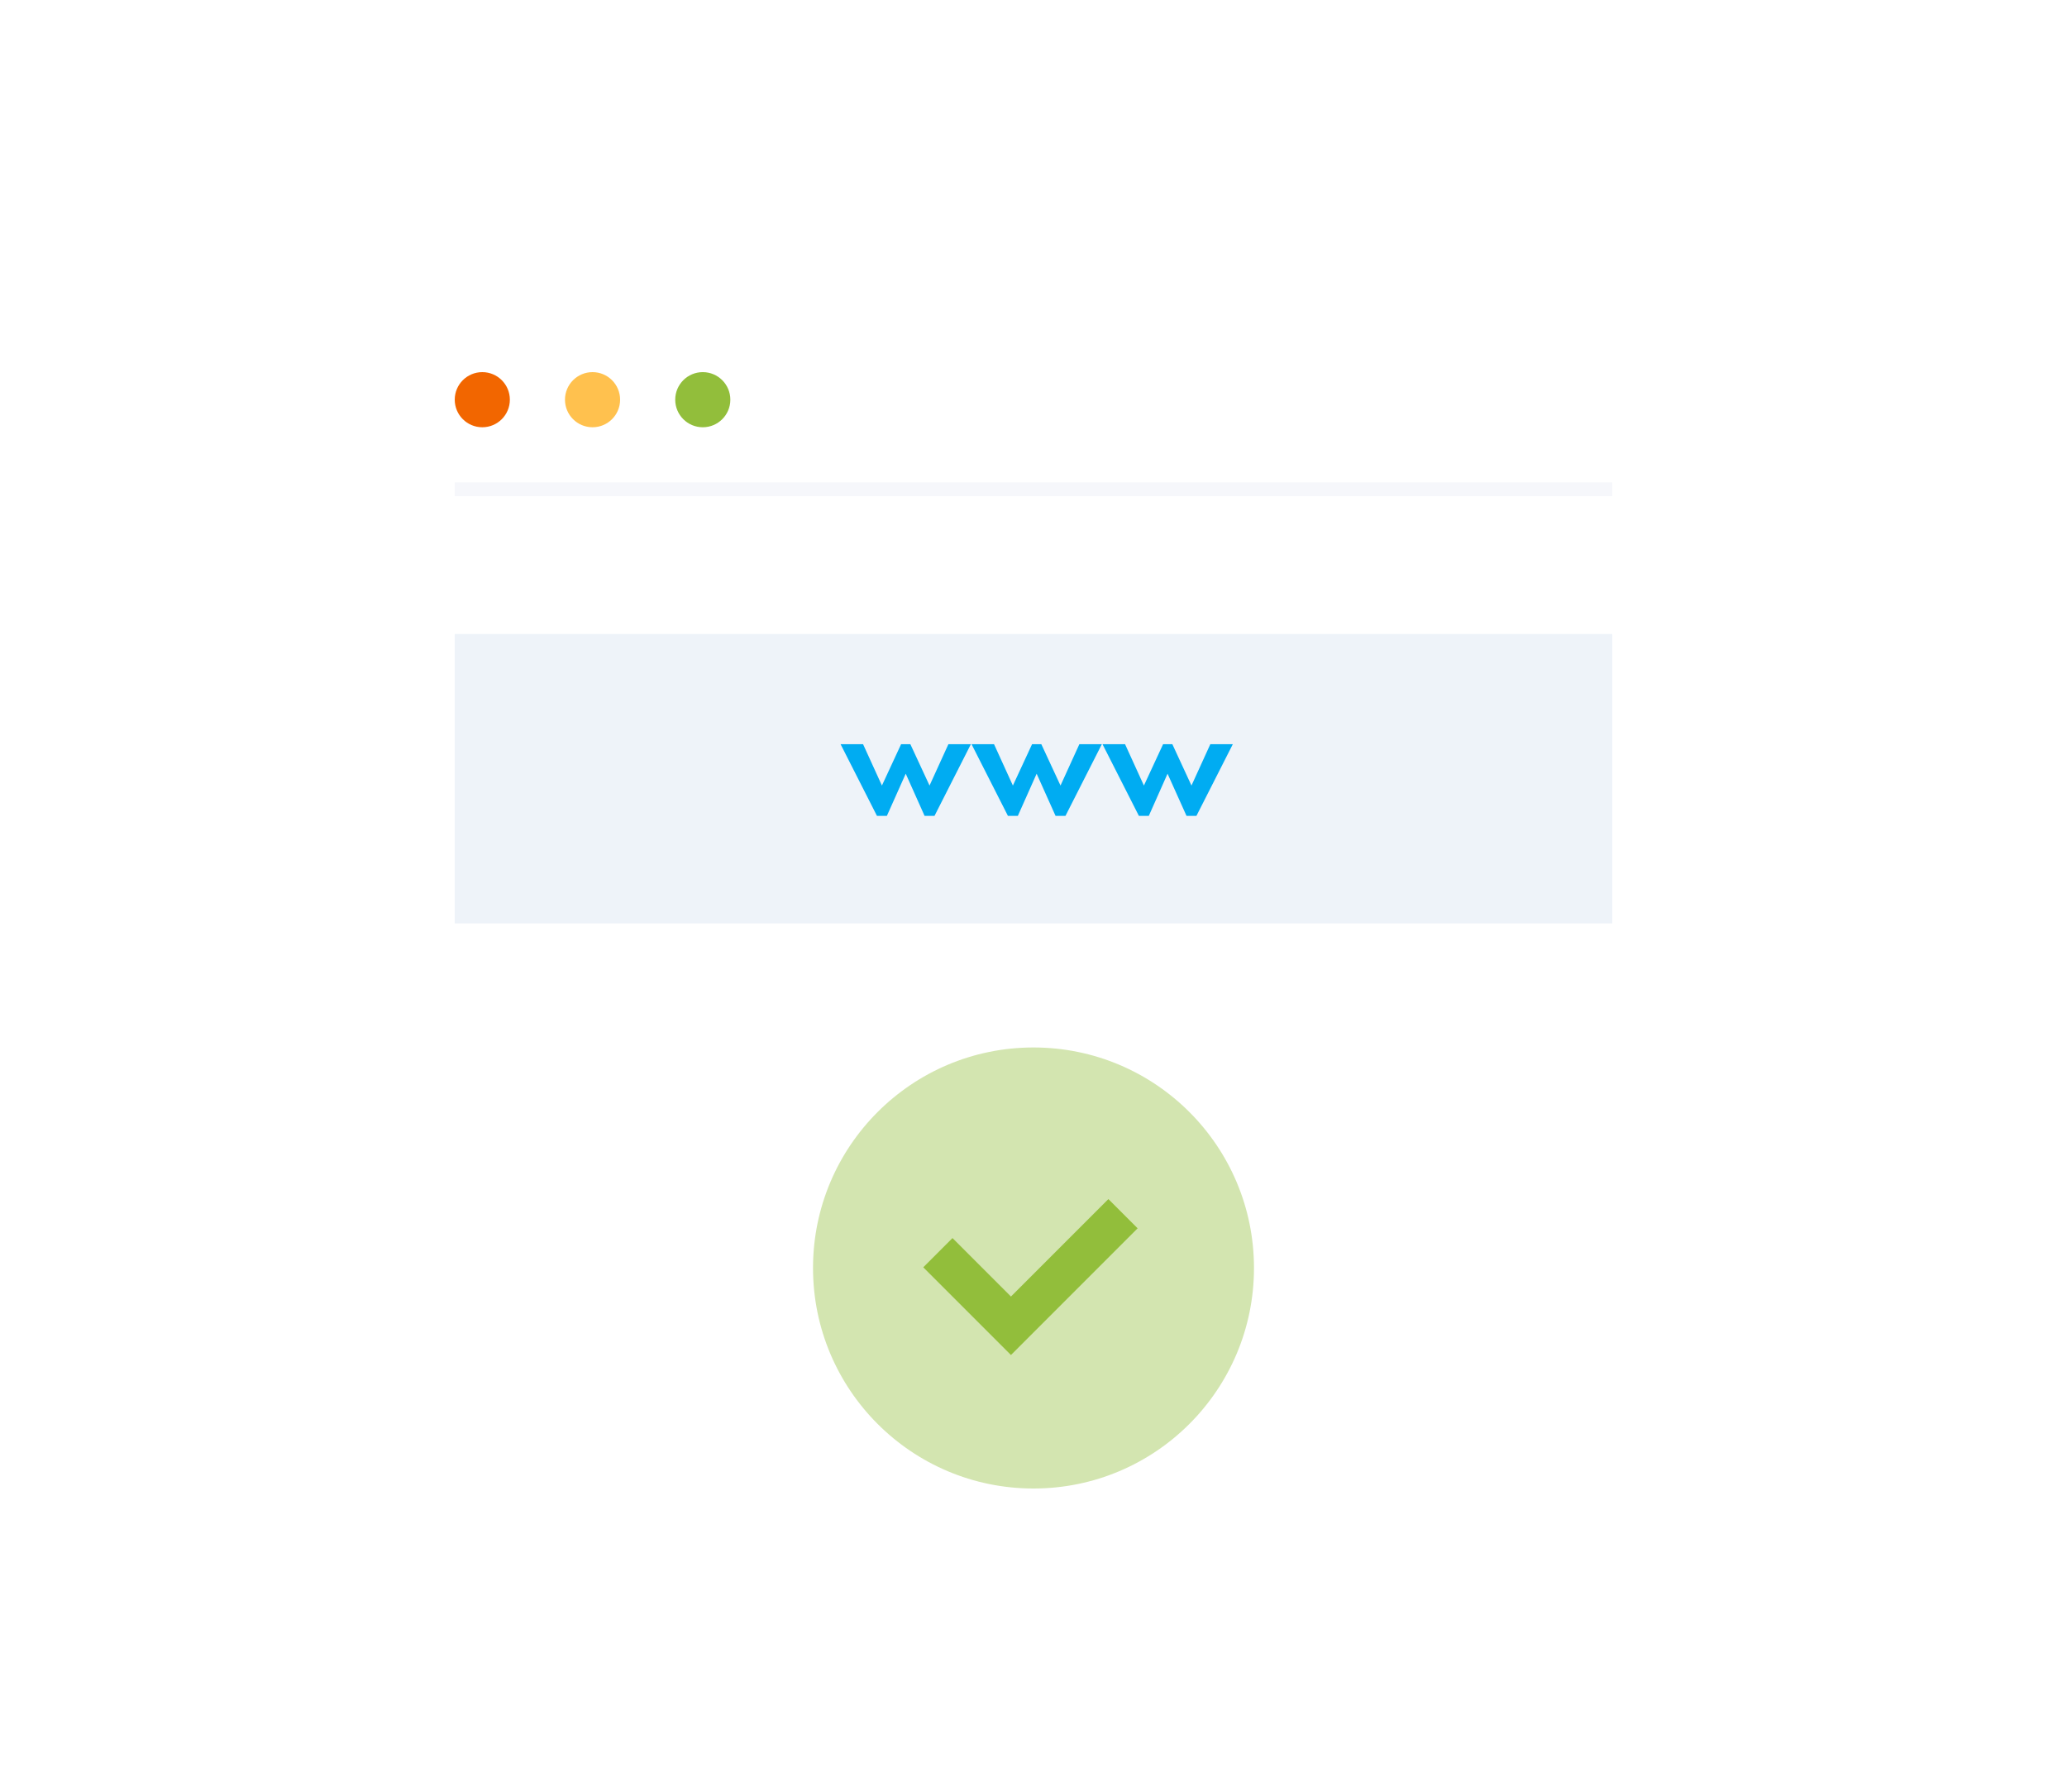 <?xml version="1.0" encoding="UTF-8"?> <svg xmlns="http://www.w3.org/2000/svg" xmlns:xlink="http://www.w3.org/1999/xlink" width="150" height="130" viewBox="0 0 150 130"> <defs> <filter id="Rectangle_34" x="1" y="2" width="148" height="118" filterUnits="userSpaceOnUse"> <feOffset dy="4"></feOffset> <feGaussianBlur stdDeviation="8" result="blur"></feGaussianBlur> <feFlood flood-opacity="0.039"></feFlood> <feComposite operator="in" in2="blur"></feComposite> <feComposite in="SourceGraphic"></feComposite> </filter> </defs> <g id="Group_93" data-name="Group 93" transform="translate(-885 -5266)"> <rect id="Rectangle_145" data-name="Rectangle 145" width="150" height="130" transform="translate(885 5266)" fill="#fff"></rect> <g id="Group_89" data-name="Group 89" transform="translate(0 22)"> <g transform="matrix(1, 0, 0, 1, 885, 5244)" filter="url(#Rectangle_34)"> <rect id="Rectangle_34-2" data-name="Rectangle 34" width="100" height="70" rx="8" transform="translate(25 22)" fill="#fff"></rect> </g> <circle id="Ellipse_17" data-name="Ellipse 17" cx="2" cy="2" r="2" transform="translate(918 5271)" fill="#f26600"></circle> <circle id="Ellipse_15" data-name="Ellipse 15" cx="2" cy="2" r="2" transform="translate(926 5271)" fill="#ffc14e"></circle> <circle id="Ellipse_16" data-name="Ellipse 16" cx="2" cy="2" r="2" transform="translate(934 5271)" fill="#92be3b"></circle> <rect id="Rectangle_35" data-name="Rectangle 35" width="84" height="1" transform="translate(918 5279)" fill="#f6f7fb"></rect> <rect id="Rectangle_36" data-name="Rectangle 36" width="84" height="21" transform="translate(918 5290)" fill="#eef3f9"></rect> <circle id="Ellipse_14" data-name="Ellipse 14" cx="16" cy="16" r="16" transform="translate(944 5320)" fill="#d3e5b0"></circle> <path id="Union_3" data-name="Union 3" d="M4.243,9.193,0,4.95,2.121,2.829,6.364,7.071,13.435,0l2.121,2.121L6.364,11.314Z" transform="translate(952 5331)" fill="#92be3b"></path> <path id="Path_70" data-name="Path 70" d="M4.752-3.06,6.12,0h.72L9.48-5.2H7.848L6.48-2.2l-1.392-3H4.416l-1.392,3-1.368-3H.024L2.664,0h.72Zm9.5,0L15.624,0h.72l2.64-5.2H17.352l-1.368,3-1.392-3H13.92l-1.392,3-1.368-3H9.528L12.168,0h.72Zm9.5,0L25.128,0h.72l2.64-5.2H26.856l-1.368,3L24.1-5.2h-.672l-1.392,3-1.368-3H19.032L21.672,0h.72Z" transform="translate(945.976 5303.196)" fill="#00acf2"></path> </g> </g> </svg> 
